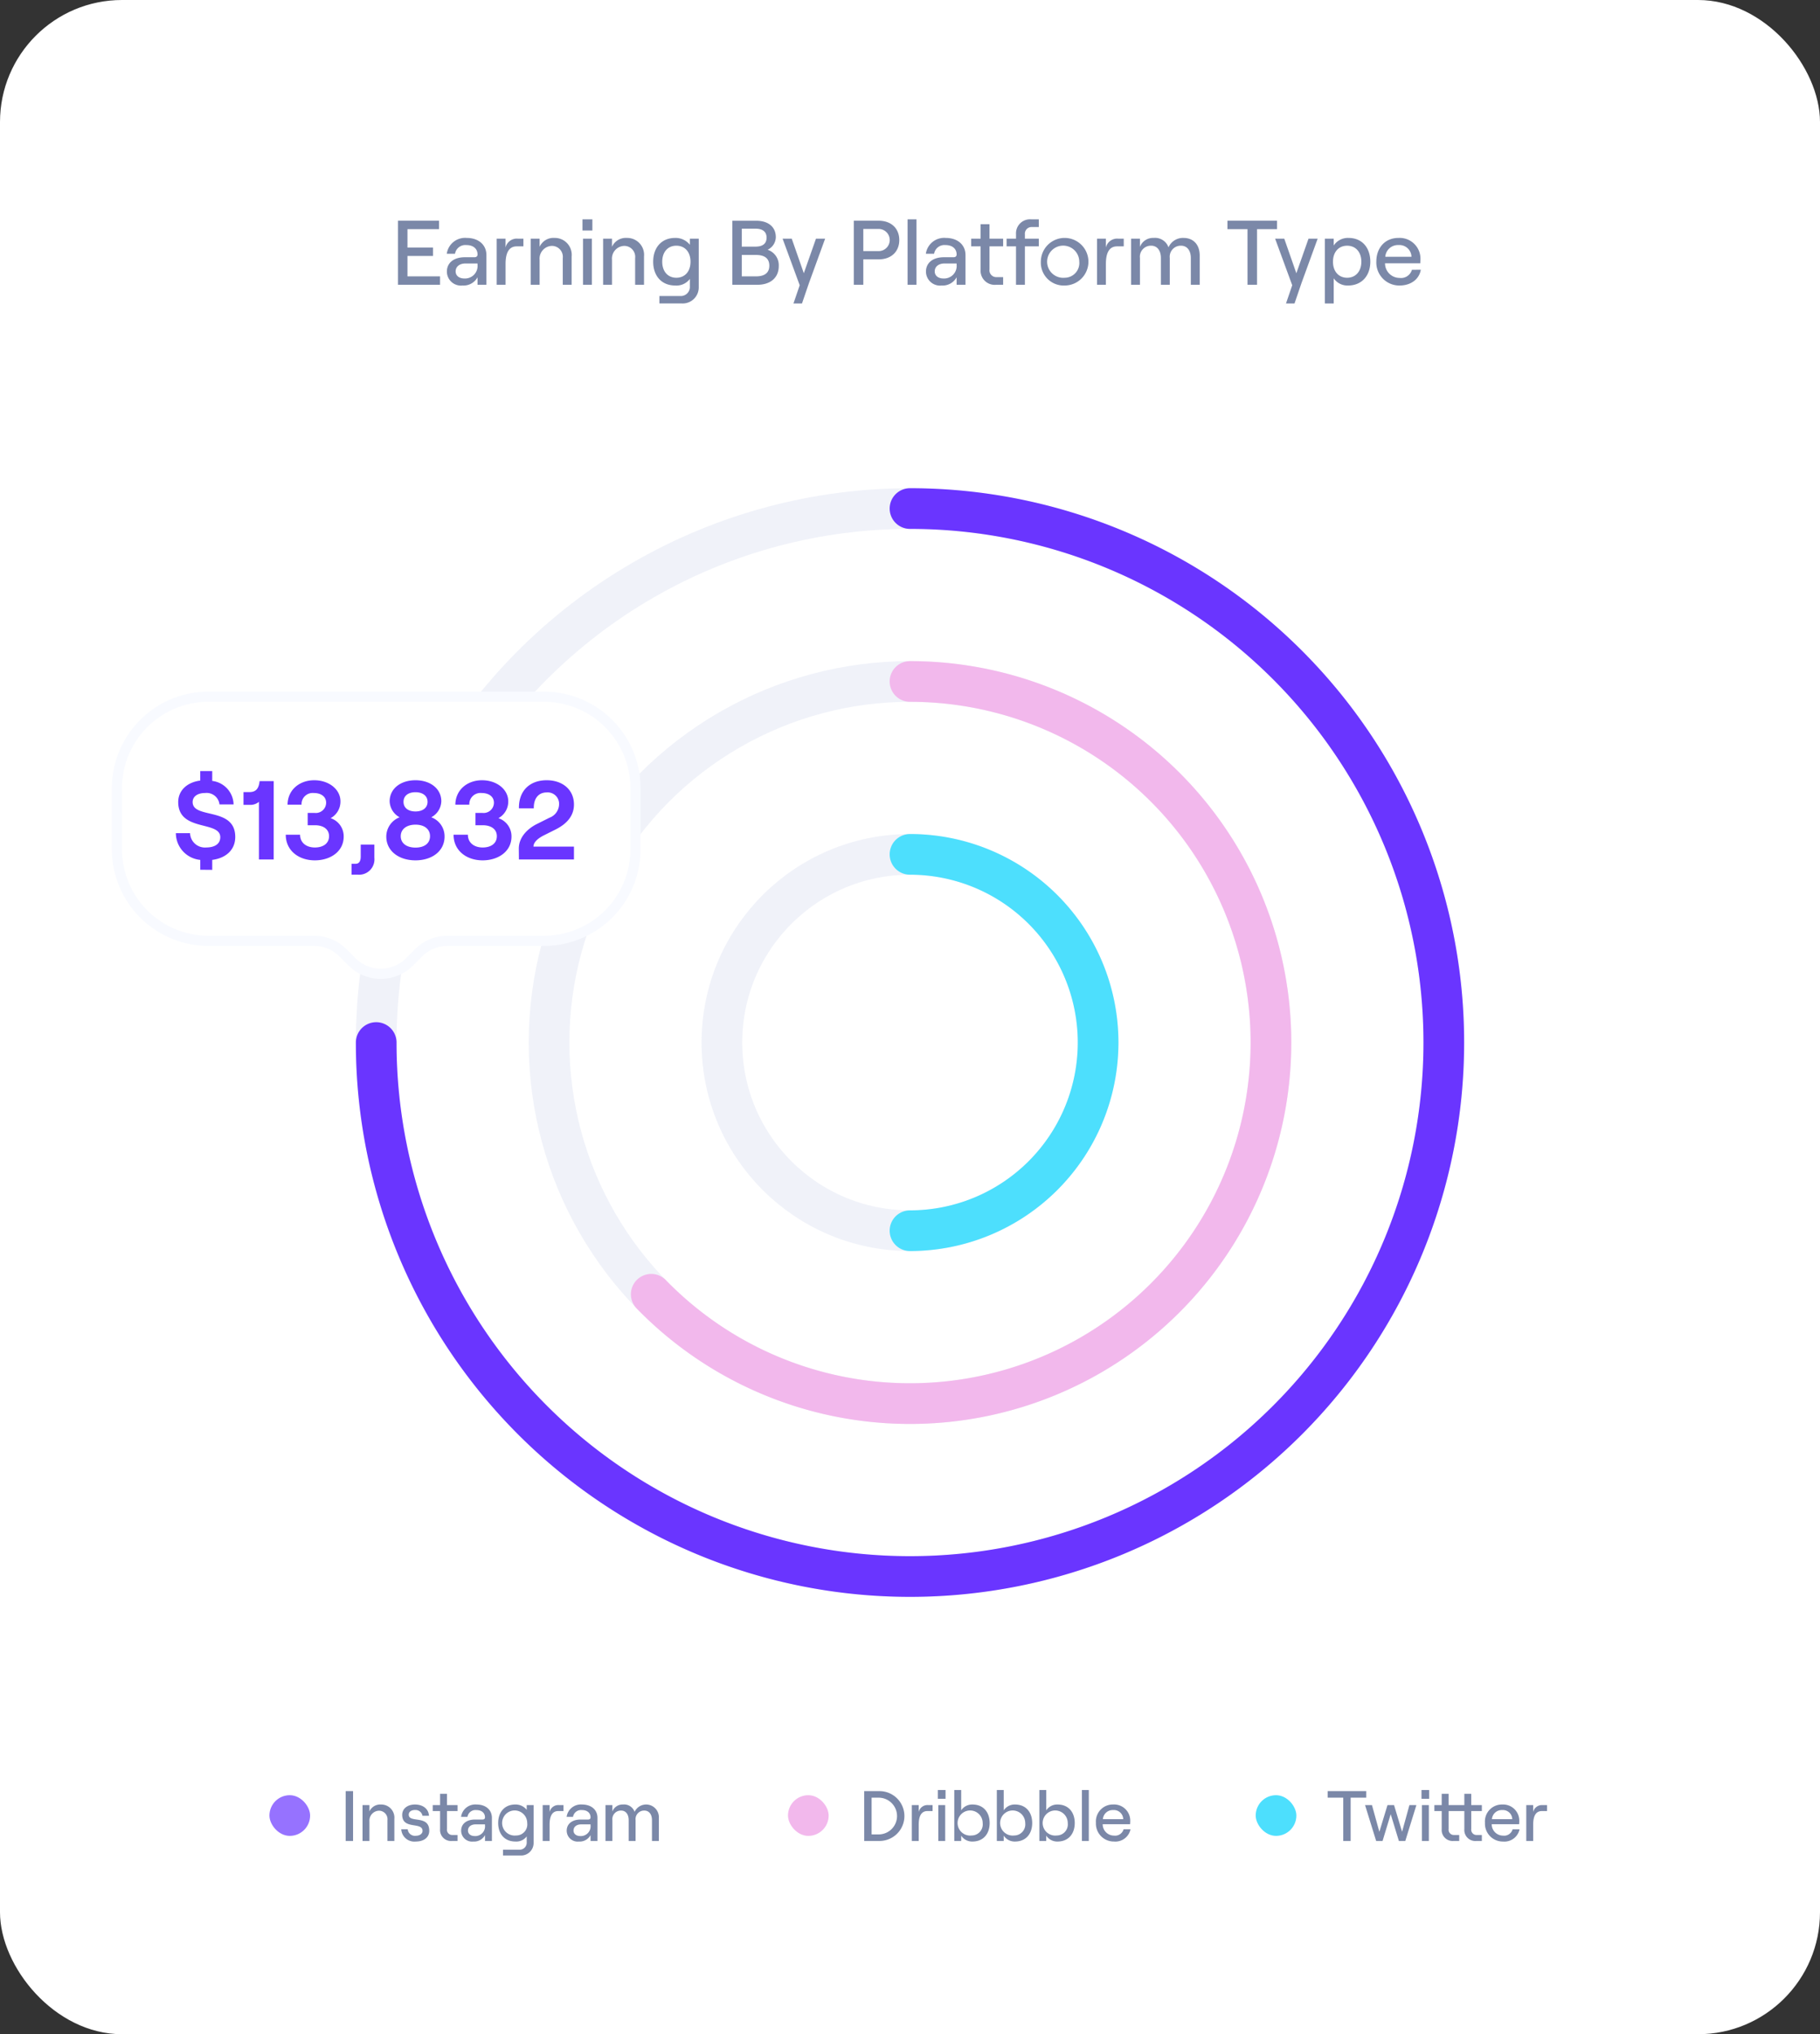 <svg xmlns="http://www.w3.org/2000/svg" width="358" height="400" viewBox="0 0 358 400">
  <rect x="0" y="0" width="358" height="400" fill="#333333" stroke="none"/>
  <g id="Analytics_Card" data-name="Analytics Card" transform="translate(-64 -32)">
    <g id="Group_98" data-name="Group 98">
      <rect id="Rectangle_125" data-name="Rectangle 125" width="358" height="400" rx="24" transform="translate(64 32)" fill="#fff"/>
    </g>
    <circle id="Ellipse_55" data-name="Ellipse 55" cx="105" cy="105" r="105" transform="translate(138 132)" opacity="0.6" stroke="#e6eaf5" stroke-linecap="round" stroke-width="8" fill="none"/>
    <circle id="Ellipse_56" data-name="Ellipse 56" cx="71" cy="71" r="71" transform="translate(172 166)" opacity="0.6" stroke="#e6eaf5" stroke-linecap="round" stroke-width="8" fill="none"/>
    <path id="Path_422" data-name="Path 422" d="M243,166a71,71,0,1,1-50.9,120.5" fill="none" stroke="#f2b8ec" stroke-linecap="round" stroke-width="8"/>
    <circle id="Ellipse_57" data-name="Ellipse 57" cx="37" cy="37" r="37" transform="translate(206 200)" opacity="0.6" stroke="#e6eaf5" stroke-linecap="round" stroke-width="8" fill="none"/>
    <path id="Path_423" data-name="Path 423" d="M243,274a37,37,0,0,0,0-74" fill="none" stroke="#4ddffd" stroke-linecap="round" stroke-width="8"/>
    <path id="Path_424" data-name="Path 424" d="M138,237A105,105,0,1,0,243,132" fill="none" stroke="#6a35ff" stroke-linecap="round" stroke-width="8"/>
    <path id="Path_425" data-name="Path 425" d="M142.278,88h8.28V86.344H144.15V82.33h5.022V80.674H144.15V77.056h6.21V75.4h-8.082Zm13.509-9.216a3.636,3.636,0,0,0-3.906,3.114h1.62a2.061,2.061,0,0,1,2.232-1.71c1.4,0,2.2.756,2.2,1.854,0,.324-.2.54-.612.54h-1.89c-2.142,0-3.528,1.08-3.528,2.826a2.768,2.768,0,0,0,3.078,2.736,3.131,3.131,0,0,0,2.952-1.62V88h1.746V82.15C159.675,80.134,158.127,78.784,155.787,78.784Zm-.468,7.974c-1.008,0-1.692-.558-1.692-1.386,0-.954.774-1.566,1.962-1.566h2.34v.216A2.466,2.466,0,0,1,155.319,86.758Zm11.635-6.318V78.928h-1.1a2.27,2.27,0,0,0-2.412,1.746V78.928H161.7V88h1.746V83.9c0-1.98.54-3.456,2.2-3.456ZM168.4,88h1.746V83.086a2.5,2.5,0,0,1,2.43-2.736,2.157,2.157,0,0,1,2.124,2.412V88h1.746V82.42a3.322,3.322,0,0,0-3.384-3.636,2.981,2.981,0,0,0-2.916,1.746v-1.6H168.4Zm10.176-12.87v2.2h1.944v-2.2ZM178.679,88h1.746V78.928h-1.746Zm3.955,0h1.746V83.086a2.5,2.5,0,0,1,2.43-2.736,2.157,2.157,0,0,1,2.124,2.412V88h1.746V82.42a3.322,3.322,0,0,0-3.384-3.636,2.981,2.981,0,0,0-2.916,1.746v-1.6h-1.746ZM199.7,78.928v1.206a3.574,3.574,0,0,0-2.88-1.35c-2.772,0-4.338,1.98-4.338,4.68s1.566,4.68,4.356,4.68a3.287,3.287,0,0,0,2.862-1.3v1.476a1.784,1.784,0,0,1-1.8,1.89h-4.194v1.458h4.374a3.163,3.163,0,0,0,3.366-3.24v-9.5Zm-2.664,7.686c-1.674,0-2.772-1.242-2.772-3.15s1.1-3.15,2.772-3.15c1.692,0,2.79,1.242,2.79,3.15S198.731,86.614,197.039,86.614ZM208.055,88h4.9c2.61,0,4.23-1.4,4.23-3.69a3.2,3.2,0,0,0-2.2-3.2,2.79,2.79,0,0,0,1.62-2.466c0-2.07-1.53-3.24-3.888-3.24h-4.662Zm1.854-7.506V76.966h2.7c1.422,0,2.178.612,2.178,1.764,0,1.17-.756,1.764-2.16,1.764Zm0,5.85V82.132h2.79c1.764,0,2.628.738,2.628,2.106s-.864,2.106-2.628,2.106Zm16.4-7.416h-1.8l-2.394,6.8-2.376-6.8h-1.8l3.366,9.162-1.224,3.582h1.674l1.368-4ZM231.944,88h1.872V83h3.006c2.538,0,4.068-1.566,4.068-3.8s-1.53-3.8-4.068-3.8h-4.878Zm1.872-6.624V77.02h2.952a2.179,2.179,0,1,1,0,4.356ZM242.524,88h1.746V75.13h-1.746Zm7.5-9.216a3.636,3.636,0,0,0-3.906,3.114h1.62a2.062,2.062,0,0,1,2.232-1.71c1.4,0,2.2.756,2.2,1.854,0,.324-.2.54-.612.54h-1.89c-2.142,0-3.528,1.08-3.528,2.826a2.768,2.768,0,0,0,3.078,2.736,3.131,3.131,0,0,0,2.952-1.62V88h1.746V82.15C253.912,80.134,252.364,78.784,250.024,78.784Zm-.468,7.974c-1.008,0-1.692-.558-1.692-1.386,0-.954.774-1.566,1.962-1.566h2.34v.216A2.466,2.466,0,0,1,249.556,86.758Zm7.334-10.674v2.844h-1.854V80.44h1.854v4.59A2.77,2.77,0,0,0,259.9,88h1.422V86.488H260.04a1.329,1.329,0,0,1-1.4-1.512V80.44h2.682V78.928h-2.682V76.084ZM263.851,88H265.6V80.44h2.736V78.928H265.6V78.1a1.32,1.32,0,0,1,1.368-1.458h1.368V75.13h-1.494a2.76,2.76,0,0,0-2.988,2.916v.882H262V80.44h1.854Zm9.566.144a4.68,4.68,0,1,0-4.68-4.68A4.5,4.5,0,0,0,273.417,88.144Zm0-1.53a3.163,3.163,0,1,1,2.88-3.15A2.889,2.889,0,0,1,273.417,86.614Zm11.627-6.174V78.928h-1.1a2.27,2.27,0,0,0-2.412,1.746V78.928h-1.746V88h1.746V83.9c0-1.98.54-3.456,2.2-3.456ZM286.485,88h1.746V82.726a2.164,2.164,0,0,1,2.214-2.412c1.188,0,1.908.972,1.908,2.412V88H294.1V82.726a2.164,2.164,0,0,1,2.214-2.412c1.206,0,1.926.972,1.926,2.412V88h1.746V82.24c0-2.106-1.224-3.456-3.186-3.456a3.1,3.1,0,0,0-2.952,1.854,2.8,2.8,0,0,0-2.934-1.854,2.74,2.74,0,0,0-2.682,1.764v-1.62h-1.746Zm22.905,0h1.872V77.056H315.2V75.4h-9.756v1.656h3.942Zm13.8-9.072h-1.8l-2.394,6.8-2.376-6.8h-1.8l3.366,9.162-1.224,3.582h1.674l1.368-4Zm1.41,12.744h1.746v-4.95a3.253,3.253,0,0,0,2.808,1.422c2.754,0,4.392-1.98,4.392-4.68s-1.566-4.68-4.3-4.68a3.341,3.341,0,0,0-2.9,1.494v-1.35H324.6Zm4.392-5.058c-1.692,0-2.79-1.26-2.79-3.15s1.1-3.15,2.79-3.15c1.674,0,2.79,1.26,2.79,3.15S330.663,86.614,328.989,86.614Zm12.738-1.566a2.228,2.228,0,0,1-2.448,1.6,2.868,2.868,0,0,1-2.844-2.88h6.93c.018-.162.036-.45.036-.684a4.087,4.087,0,0,0-4.3-4.3c-2.79,0-4.374,2.088-4.374,4.626a4.521,4.521,0,0,0,4.554,4.734c2.232,0,3.87-1.224,4.194-3.1Zm-2.628-4.86a2.367,2.367,0,0,1,2.538,2.3h-5.148A2.485,2.485,0,0,1,339.1,80.188Z" fill="#7b88a8"/>
    <rect id="Rectangle_126" data-name="Rectangle 126" width="8" height="8" rx="4" transform="translate(117 385)" fill="#9672ff"/>
    <path id="Path_426" data-name="Path 426" d="M131.994,394h1.456v-9.8h-1.456Zm3.319,0h1.358v-3.822a1.947,1.947,0,0,1,1.89-2.128,1.677,1.677,0,0,1,1.652,1.876V394h1.358v-4.34a2.584,2.584,0,0,0-2.632-2.828,2.318,2.318,0,0,0-2.268,1.358v-1.246h-1.358Zm10.476.112c1.6,0,2.646-.826,2.646-2.114,0-3.22-4.032-1.428-4.032-3.178,0-.546.49-.91,1.218-.91a1.4,1.4,0,0,1,1.484,1.134h1.274c-.07-1.33-1.162-2.212-2.758-2.212-1.47,0-2.506.812-2.506,2.03,0,3.01,4,1.288,4,3.164,0,.518-.518.952-1.33.952a1.409,1.409,0,0,1-1.582-1.274h-1.274A2.575,2.575,0,0,0,145.789,394.112Zm4.774-9.38v2.212h-1.442v1.176h1.442v3.57A2.155,2.155,0,0,0,152.9,394h1.106v-1.176h-.994a1.034,1.034,0,0,1-1.092-1.176V388.12h2.086v-1.176h-2.086v-2.212Zm7.169,2.1a2.828,2.828,0,0,0-3.038,2.422h1.26a1.6,1.6,0,0,1,1.736-1.33c1.092,0,1.708.588,1.708,1.442,0,.252-.154.42-.476.42h-1.47c-1.666,0-2.744.84-2.744,2.2a2.153,2.153,0,0,0,2.394,2.128,2.435,2.435,0,0,0,2.3-1.26V394h1.358v-4.55C160.756,387.882,159.552,386.832,157.732,386.832Zm-.364,6.2c-.784,0-1.316-.434-1.316-1.078,0-.742.6-1.218,1.526-1.218h1.82v.168A1.918,1.918,0,0,1,157.368,393.034Zm10.239-6.09v.938a2.78,2.78,0,0,0-2.24-1.05c-2.156,0-3.374,1.54-3.374,3.64s1.218,3.64,3.388,3.64a2.557,2.557,0,0,0,2.226-1.008v1.148a1.387,1.387,0,0,1-1.4,1.47h-3.262v1.134h3.4a2.46,2.46,0,0,0,2.618-2.52v-7.392Zm-2.072,5.978a2.468,2.468,0,1,1,2.17-2.45A2.176,2.176,0,0,1,165.535,392.922Zm9.3-4.8v-1.176h-.854a1.766,1.766,0,0,0-1.876,1.358v-1.358h-1.358V394h1.358v-3.192c0-1.54.42-2.688,1.708-2.688Zm3.66-1.288a2.828,2.828,0,0,0-3.038,2.422h1.26a1.6,1.6,0,0,1,1.736-1.33c1.092,0,1.708.588,1.708,1.442,0,.252-.154.42-.476.42h-1.47c-1.666,0-2.744.84-2.744,2.2a2.153,2.153,0,0,0,2.394,2.128,2.435,2.435,0,0,0,2.3-1.26V394h1.358v-4.55C181.523,387.882,180.319,386.832,178.5,386.832Zm-.364,6.2c-.784,0-1.316-.434-1.316-1.078,0-.742.6-1.218,1.526-1.218h1.82v.168A1.918,1.918,0,0,1,178.135,393.034ZM183.1,394h1.358v-4.1a1.683,1.683,0,0,1,1.722-1.876c.924,0,1.484.756,1.484,1.876V394h1.358v-4.1a1.683,1.683,0,0,1,1.722-1.876c.938,0,1.5.756,1.5,1.876V394H193.6v-4.48a2.509,2.509,0,0,0-4.774-1.246,2.178,2.178,0,0,0-2.282-1.442,2.131,2.131,0,0,0-2.086,1.372v-1.26H183.1Z" fill="#7b88a8"/>
    <rect id="Rectangle_127" data-name="Rectangle 127" width="8" height="8" rx="4" transform="translate(219 385)" fill="#f2b8ec"/>
    <path id="Path_427" data-name="Path 427" d="M233.994,394H237a4.9,4.9,0,1,0,0-9.8h-3.01Zm1.456-1.288v-7.224h1.47a3.613,3.613,0,0,1,0,7.224Zm11.994-4.592v-1.176h-.854a1.766,1.766,0,0,0-1.876,1.358v-1.358h-1.358V394h1.358v-3.192c0-1.54.42-2.688,1.708-2.688Zm1.037-4.13V385.7h1.512V383.99Zm.084,10.01h1.358v-7.056h-1.358Zm6.716.112c2.17,0,3.388-1.54,3.388-3.64s-1.218-3.64-3.374-3.64a2.57,2.57,0,0,0-2.226,1.148v-3.99h-1.358V394h1.358v-1.05A2.559,2.559,0,0,0,255.281,394.112Zm-.154-1.19a2.468,2.468,0,1,1,2.17-2.45A2.186,2.186,0,0,1,255.127,392.922Zm8.522,1.19c2.17,0,3.388-1.54,3.388-3.64s-1.218-3.64-3.374-3.64a2.57,2.57,0,0,0-2.226,1.148v-3.99h-1.358V394h1.358v-1.05A2.559,2.559,0,0,0,263.649,394.112Zm-.154-1.19a2.468,2.468,0,1,1,2.17-2.45A2.186,2.186,0,0,1,263.495,392.922Zm8.521,1.19c2.17,0,3.388-1.54,3.388-3.64s-1.218-3.64-3.374-3.64a2.57,2.57,0,0,0-2.226,1.148v-3.99h-1.358V394H269.8v-1.05A2.559,2.559,0,0,0,272.016,394.112Zm-.154-1.19a2.468,2.468,0,1,1,2.17-2.45A2.186,2.186,0,0,1,271.862,392.922ZM276.813,394h1.358V383.99h-1.358Zm8.2-2.3a1.733,1.733,0,0,1-1.9,1.246,2.231,2.231,0,0,1-2.212-2.24h5.39c.014-.126.028-.35.028-.532a3.179,3.179,0,0,0-3.346-3.346,3.336,3.336,0,0,0-3.4,3.6,3.516,3.516,0,0,0,3.542,3.682,3.047,3.047,0,0,0,3.262-2.408Zm-2.044-3.78a1.841,1.841,0,0,1,1.974,1.792h-4A1.933,1.933,0,0,1,282.966,387.924Z" fill="#7b88a8"/>
    <rect id="Rectangle_128" data-name="Rectangle 128" width="8" height="8" rx="4" transform="translate(311 385)" fill="#4ddffd"/>
    <path id="Path_428" data-name="Path 428" d="M328.22,394h1.456v-8.512h3.066V384.2h-7.588v1.288h3.066Zm6.475,0h1.26l1.6-5.264,1.61,5.264h1.26l2.184-7.056h-1.372l-1.442,5.25-1.582-5.25h-1.288l-1.6,5.25-1.456-5.25h-1.358Zm8.917-10.01V385.7h1.512V383.99ZM343.7,394h1.358v-7.056H343.7Zm11.784-5.88v-1.176h-2.086v-2.212h-1.358v2.212h-3.094v-2.212h-1.358v2.212h-1.442v1.176h1.442v3.57a2.155,2.155,0,0,0,2.338,2.31h1.106v-1.176h-.994a1.034,1.034,0,0,1-1.092-1.176V388.12h3.094v3.57a2.155,2.155,0,0,0,2.338,2.31h1.106v-1.176h-.994a1.04,1.04,0,0,1-1.092-1.176V388.12Zm6.053,3.584a1.733,1.733,0,0,1-1.9,1.246,2.231,2.231,0,0,1-2.212-2.24h5.39c.014-.126.028-.35.028-.532a3.178,3.178,0,0,0-3.346-3.346,3.336,3.336,0,0,0-3.4,3.6,3.516,3.516,0,0,0,3.542,3.682,3.047,3.047,0,0,0,3.262-2.408Zm-2.044-3.78a1.841,1.841,0,0,1,1.974,1.792h-4A1.933,1.933,0,0,1,359.489,387.924Zm8.817.2v-1.176h-.854a1.766,1.766,0,0,0-1.876,1.358v-1.358h-1.358V394h1.358v-3.192c0-1.54.42-2.688,1.708-2.688Z" fill="#7b88a8"/>
    <g id="Group_99" data-name="Group 99">
      <path id="Path_429" data-name="Path 429" d="M105,169a18,18,0,0,0-18,18v12a18,18,0,0,0,18,18h20.787a8,8,0,0,1,5.656,2.343l1.8,1.8a8,8,0,0,0,11.313,0l1.8-1.8A8,8,0,0,1,152.012,217H171a18,18,0,0,0,18-18V187a18,18,0,0,0-18-18Z" fill="#fff" fill-rule="evenodd"/>
      <path id="Path_430" data-name="Path 430" d="M88,187a17,17,0,0,1,17-17v-2a19,19,0,0,0-19,19Zm0,12V187H86v12Zm17,17a17,17,0,0,1-17-17H86a19,19,0,0,0,19,19Zm20.787,0H105v2h20.787Zm4.949,4.05,1.8,1.8,1.415-1.414-1.8-1.8Zm14.527,1.8,1.8-1.8-1.414-1.414-1.8,1.8ZM171,216H152.012v2H171Zm17-17a17,17,0,0,1-17,17v2a19,19,0,0,0,19-19Zm0-12v12h2V187Zm-17-17a17,17,0,0,1,17,17h2a19,19,0,0,0-19-19Zm-66,0h66v-2H105Zm42.062,50.05a7,7,0,0,1,4.95-2.05v-2a9,9,0,0,0-6.364,2.636Zm-14.527,1.8a9,9,0,0,0,12.728,0l-1.414-1.414a7,7,0,0,1-9.9,0ZM125.787,218a7,7,0,0,1,4.949,2.05l1.415-1.414A9,9,0,0,0,125.787,216Z" fill="#f8faff"/>
    </g>
    <path id="Path_431" data-name="Path 431" d="M110.276,196.578c0-6.006-8.382-3.454-8.382-6.864,0-1.078.946-1.782,2.464-1.782a2.545,2.545,0,0,1,2.816,2.244h2.772a4.769,4.769,0,0,0-4.2-4.62V183.62H103.39v1.87c-2.6.33-4.334,1.958-4.334,4.224,0,5.9,8.272,3.608,8.272,6.908,0,1.364-1.144,2.024-2.794,2.024a2.918,2.918,0,0,1-3.146-2.816H98.594a5.3,5.3,0,0,0,4.8,5.258v1.936l2.354.022v-1.958C108.472,200.736,110.276,199.086,110.276,196.578Zm7.56-10.978h-2.772c-.176,1.672-.88,2.156-2.068,2.156h-1.1v2.508h1.21a2.607,2.607,0,0,0,1.826-.594V201h2.9Zm8.094,15.576c3.036,0,5.676-1.716,5.676-4.686a3.753,3.753,0,0,0-2.574-3.608,3.707,3.707,0,0,0,1.936-3.322c0-2.288-2.2-4.136-5.17-4.136-2.794,0-5.192,1.8-5.236,4.8h2.75a2.194,2.194,0,0,1,2.42-2.288c1.452,0,2.42.726,2.42,1.914a2.032,2.032,0,0,1-2.266,2h-1.364v2.42h1.408c1.694,0,2.794.792,2.794,2.156,0,1.386-1.1,2.222-2.794,2.222-1.606,0-2.9-.88-2.9-2.508H120.21C120.21,199.262,122.762,201.176,125.93,201.176Zm7.222.682v2.134h1.21a3.021,3.021,0,0,0,3.278-3.322v-2.6h-2.684v2.354c0,.9-.33,1.43-.99,1.43Zm12.575-.682c3.234,0,5.72-1.8,5.72-4.686a3.988,3.988,0,0,0-2.618-3.784,3.681,3.681,0,0,0,1.98-3.146c0-2.42-2.09-4.136-5.082-4.136s-5.082,1.716-5.082,4.136a3.7,3.7,0,0,0,1.958,3.146,4.081,4.081,0,0,0-2.618,3.784C139.985,199.372,142.493,201.176,145.727,201.176Zm0-9.614c-1.452,0-2.354-.726-2.354-1.892s.9-1.892,2.354-1.892c1.43,0,2.376.726,2.376,1.892S147.157,191.562,145.727,191.562Zm0,7.106c-1.738,0-2.9-.836-2.9-2.244,0-1.386,1.166-2.266,2.9-2.266,1.76,0,2.86.88,2.86,2.266C148.587,197.832,147.487,198.668,145.727,198.668Zm13.209,2.508c3.036,0,5.676-1.716,5.676-4.686a3.753,3.753,0,0,0-2.574-3.608,3.707,3.707,0,0,0,1.936-3.322c0-2.288-2.2-4.136-5.17-4.136-2.794,0-5.192,1.8-5.236,4.8h2.75a2.194,2.194,0,0,1,2.42-2.288c1.452,0,2.42.726,2.42,1.914a2.032,2.032,0,0,1-2.266,2h-1.364v2.42h1.408c1.694,0,2.794.792,2.794,2.156,0,1.386-1.1,2.222-2.794,2.222-1.606,0-2.9-.88-2.9-2.508h-2.816C153.216,199.262,155.768,201.176,158.936,201.176Zm7.142-10.23H169c-.044-1.87.88-3.124,2.53-3.124a2.242,2.242,0,0,1,2.442,2.354,2.883,2.883,0,0,1-1.892,2.618l-2.464,1.232c-1.474.726-3.564,2.354-3.564,4.84l.022,2.134H176.9v-2.53h-7.964c0-.946,1.056-1.694,1.936-2.156l2.376-1.188c2.442-1.21,3.652-2.86,3.652-4.928,0-2.882-2.2-4.774-5.368-4.774C168.168,185.424,166.012,187.536,166.078,190.946Z" fill="#6a35ff"/>
  </g>
</svg>
